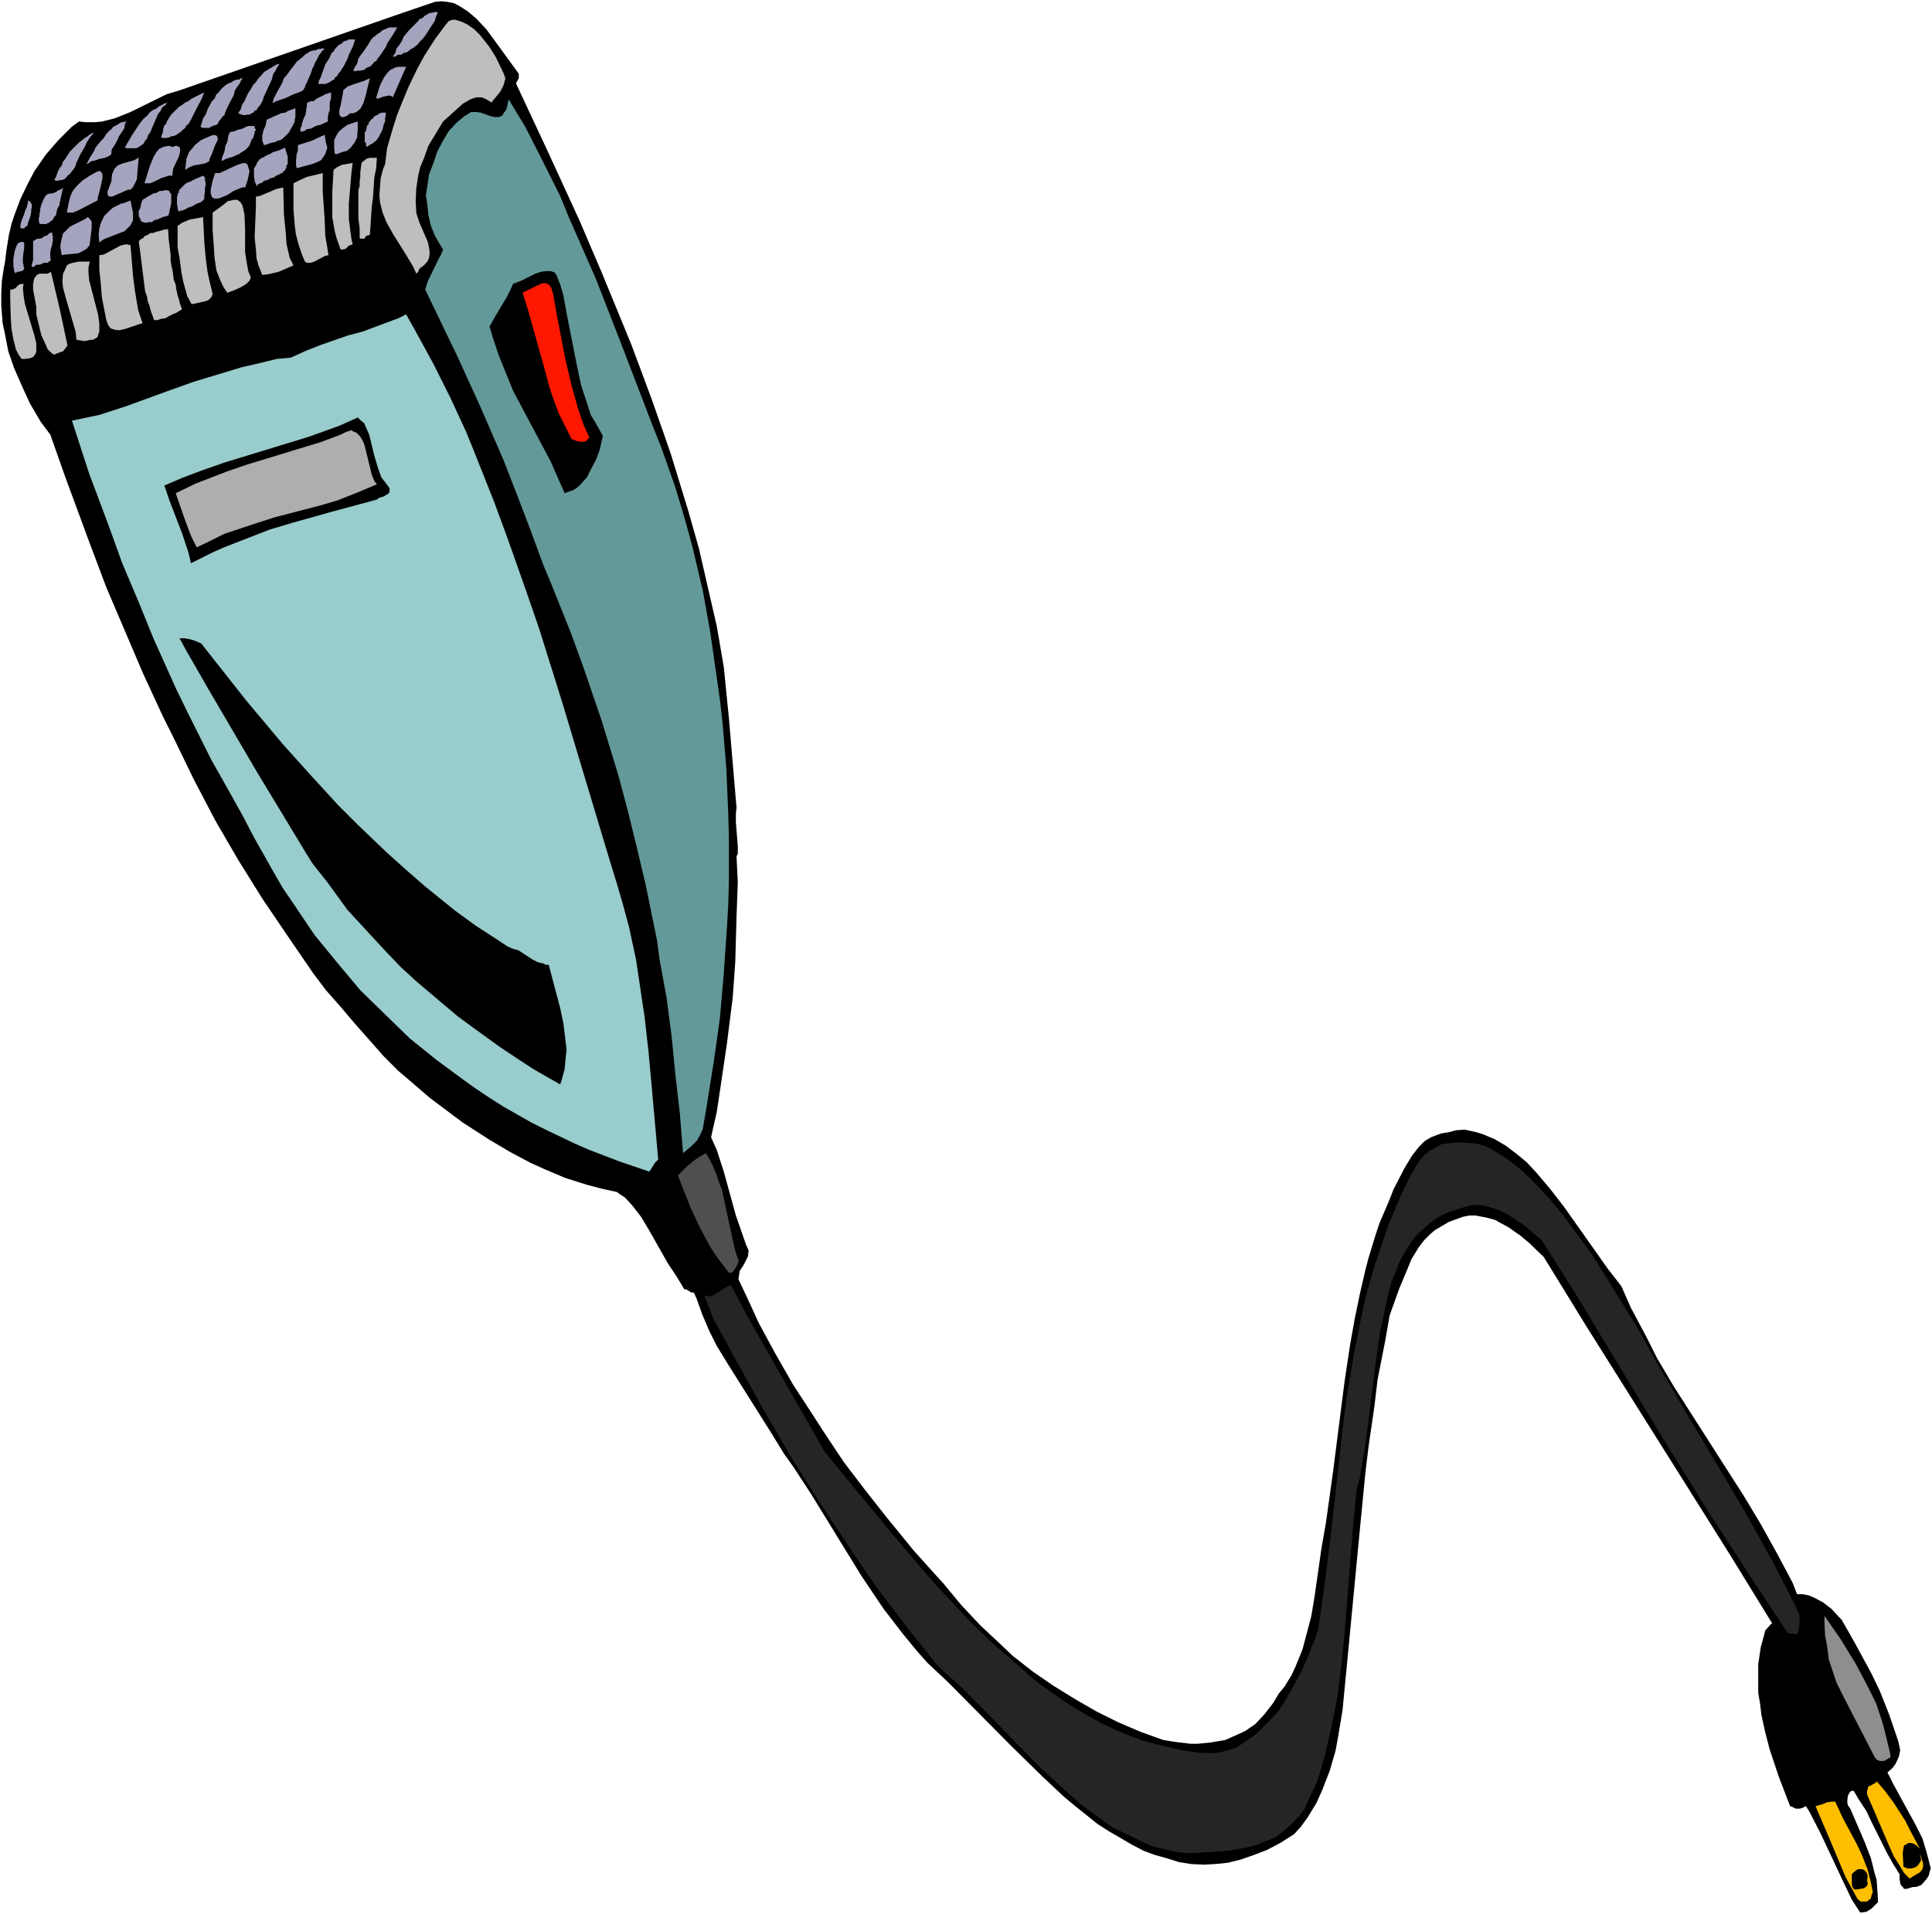 <?xml version="1.0" encoding="UTF-8" standalone="no"?>
<svg
   version="1.0"
   width="129.766mm"
   height="128.593mm"
   id="svg60"
   sodipodi:docname="Hair Clippers 5.wmf"
   xmlns:inkscape="http://www.inkscape.org/namespaces/inkscape"
   xmlns:sodipodi="http://sodipodi.sourceforge.net/DTD/sodipodi-0.dtd"
   xmlns="http://www.w3.org/2000/svg"
   xmlns:svg="http://www.w3.org/2000/svg">
  <rect width="100%" height="100%" fill="#333333" stroke="none"/>
  <sodipodi:namedview
     id="namedview60"
     pagecolor="#ffffff"
     bordercolor="#000000"
     borderopacity="0.25"
     inkscape:showpageshadow="2"
     inkscape:pageopacity="0.0"
     inkscape:pagecheckerboard="0"
     inkscape:deskcolor="#d1d1d1"
     inkscape:document-units="mm" />
  <defs
     id="defs1">
    <pattern
       id="WMFhbasepattern"
       patternUnits="userSpaceOnUse"
       width="6"
       height="6"
       x="0"
       y="0" />
  </defs>
  <path
     style="fill:#ffffff;fill-opacity:1;fill-rule:evenodd;stroke:none"
     d="M 0,486.02 H 490.455 V 0 H 0 Z"
     id="path1" />
  <path
     style="fill:#000000;fill-opacity:1;fill-rule:evenodd;stroke:none"
     d="m 131.704,18.743 v 0.808 0.323 l -0.646,1.131 v 0.323 l 8.08,17.289 8.08,17.612 5.656,13.249 3.717,9.048 3.717,9.048 5.171,13.896 3.232,9.21 1.616,4.686 4.363,14.219 2.747,9.695 2.262,9.856 2.262,9.856 1.778,10.341 1.293,12.926 1.939,22.782 -0.162,1.454 v 2.262 l 0.485,6.14 v 1.777 l -0.323,0.808 0.323,6.463 -0.323,8.887 -0.323,11.472 -0.646,9.048 -1.454,11.472 -1.616,10.987 -0.97,6.463 -1.454,6.463 1.454,3.232 1.778,5.494 3.07,11.149 1.293,3.716 1.293,3.716 0.646,1.454 -0.162,1.454 -1.131,2.262 -0.97,1.454 -0.162,1.131 -0.162,0.969 2.586,5.494 2.586,5.655 4.202,7.756 4.525,7.917 4.848,7.432 3.232,5.009 4.848,7.271 5.171,6.786 5.333,6.786 7.11,8.725 5.656,6.301 1.778,1.939 4.686,5.655 4.848,5.17 5.01,4.686 3.232,3.07 5.171,4.039 5.171,3.555 5.494,3.393 5.333,3.07 5.494,2.747 5.656,2.424 5.818,2.1 2.909,0.485 4.04,0.485 h 1.939 l 3.232,-0.323 3.717,-0.646 2.909,-1.293 2.101,-0.969 2.586,-1.777 2.262,-2.424 2.262,-2.908 1.454,-2.424 1.454,-1.777 1.778,-2.908 0.97,-2.1 1.778,-4.363 1.293,-4.847 0.97,-3.716 0.808,-4.847 1.778,-12.441 1.131,-6.463 1.778,-12.764 2.909,-22.782 1.454,-9.695 1.131,-6.301 1.293,-6.301 1.454,-6.301 0.808,-3.07 1.778,-5.817 0.97,-2.908 2.424,-5.655 1.131,-2.908 2.747,-5.332 1.939,-3.232 1.778,-2.262 1.454,-1.454 1.616,-0.969 0.808,-0.323 1.778,-0.646 1.939,-0.323 1.778,-0.485 2.262,-0.162 2.909,0.646 1.616,0.485 3.07,1.293 2.747,1.616 2.586,1.939 2.747,2.262 2.424,2.585 3.555,4.201 3.394,4.363 11.312,15.996 3.394,4.363 2.424,5.494 4.04,7.594 2.586,5.17 4.202,7.109 8.888,13.896 8.888,13.896 4.363,7.271 4.04,7.271 4.04,7.594 1.131,2.908 h 1.454 l 1.616,0.323 1.454,0.646 2.101,1.131 2.101,1.616 1.939,2.1 0.646,0.646 3.394,5.978 4.202,7.756 2.101,4.363 2.424,6.14 2.262,6.625 0.485,2.262 -0.323,1.616 -0.808,1.777 -0.808,1.131 -1.293,1.131 1.454,2.908 5.656,10.341 1.778,3.555 0.97,3.232 0.646,2.424 0.485,1.939 -0.323,0.969 -0.162,0.808 -0.646,0.969 -1.293,1.454 -1.293,0.485 h -0.808 l -1.616,0.485 h -0.646 l -0.323,-0.485 -0.485,-0.485 -0.162,-0.485 -0.162,-1.131 v -1.131 l -1.616,-2.585 -1.454,-2.585 -4.04,-8.079 -1.293,-2.747 -2.101,-3.232 -1.131,-1.939 h -0.646 l -0.323,0.323 -0.485,0.808 -0.162,1.131 v 0.808 l 0.162,0.646 0.485,0.646 0.162,0.323 3.555,8.24 1.616,4.201 0.97,3.878 0.485,1.616 0.162,2.424 0.162,2.424 v 0.808 l -1.616,1.616 -1.293,0.808 -1.131,0.162 h -0.485 l -2.101,-3.232 -1.616,-3.393 -6.464,-13.734 -2.586,-5.009 -0.97,-1.616 -0.97,0.485 -0.646,0.162 h -0.97 l -0.97,-0.485 -0.485,-0.162 -2.909,-7.594 -2.262,-6.786 -1.131,-4.363 -0.97,-4.363 -0.323,-2.747 -0.485,-2.908 v -2.908 -2.908 -1.454 l 0.646,-4.363 0.808,-2.908 0.323,-1.293 1.454,-1.616 0.162,-0.162 h 0.162 l -10.827,-17.612 -36.36,-57.844 -10.827,-17.612 -3.717,-3.555 -2.101,-1.777 -3.232,-2.262 -2.424,-1.293 -0.808,-0.485 -2.424,-0.646 -2.586,-0.485 h -1.616 l -1.616,0.323 -1.778,0.646 -1.778,0.646 -3.555,2.1 -1.131,0.969 -1.616,1.616 -1.454,1.939 -1.778,2.908 -0.97,2.424 -2.101,5.009 -2.424,6.786 -1.131,6.463 -1.939,9.856 -0.808,6.786 -1.454,10.018 -0.808,6.625 -1.293,13.249 -3.232,33.769 -1.293,13.411 -1.131,6.786 -0.646,3.555 -1.454,5.009 -1.939,5.009 -1.454,3.232 -2.262,3.716 -1.778,2.424 -1.616,1.777 -3.555,2.262 -3.394,1.777 -3.394,1.293 -3.232,1.131 -3.232,0.808 -3.232,0.323 -2.909,0.162 -3.232,-0.162 -3.07,-0.485 -3.07,-0.969 -2.909,-0.808 -3.07,-1.131 -3.07,-1.616 -2.747,-1.616 -3.07,-1.777 -2.747,-1.777 -5.656,-4.524 -2.909,-2.424 -5.333,-5.009 -8.242,-8.079 -15.675,-15.834 -5.333,-5.009 -2.586,-2.908 -3.717,-4.524 -4.848,-6.301 -5.656,-8.402 -12.605,-20.52 -4.525,-6.948 -2.424,-3.393 -3.07,-5.009 -10.989,-17.45 -3.07,-5.009 -1.939,-3.878 -1.778,-4.201 -1.454,-4.039 -0.646,-1.454 h -0.646 l -1.293,-0.808 h -0.485 l -1.939,-3.232 -2.262,-3.393 -4.848,-8.564 -1.939,-3.232 -2.262,-2.908 -1.778,-1.939 -1.454,-0.969 -0.646,-0.485 -3.717,-0.808 -3.717,-0.969 -5.656,-1.777 -5.333,-2.262 -3.555,-1.616 -5.171,-2.747 -5.171,-3.07 -6.787,-4.363 -8.403,-6.301 -4.686,-4.039 -3.232,-2.747 -3.878,-3.878 -3.555,-4.039 -3.717,-4.201 -3.555,-4.201 -3.717,-4.201 -3.394,-4.524 -6.302,-9.21 -6.464,-9.533 -6.141,-9.856 -5.818,-10.018 -5.494,-10.502 -5.171,-10.664 -2.586,-5.17 -5.01,-10.826 -4.686,-10.987 -4.686,-10.987 -4.202,-11.149 -6.141,-16.642 -3.878,-10.987 -2.424,-3.232 -2.747,-4.686 L 5.818,98.561 3.555,93.391 2.101,89.19 1.293,84.989 0.646,81.919 0.323,77.556 v -3.232 l 0.162,-3.07 0.485,-3.232 0.323,-1.616 0.323,-2.747 0.646,-4.039 0.646,-2.747 0.808,-2.424 1.454,-3.878 1.778,-3.716 1.778,-3.393 2.909,-4.201 3.07,-3.555 3.555,-3.555 1.778,-1.293 1.778,0.162 h 2.424 l 1.616,-0.162 3.232,-0.808 4.04,-1.616 9.211,-4.524 3.232,-0.969 56.722,-19.712 8.08,-2.747 1.616,-0.162 1.616,0.162 1.616,0.323 1.293,0.646 2.262,1.454 2.101,1.777 2.586,2.747 3.555,4.847 z"
     id="path2" />
  <path
     style="fill:#a4a4be;fill-opacity:1;fill-rule:evenodd;stroke:none"
     d="m 111.181,3.07 -0.485,1.131 -0.323,1.131 -0.646,0.969 -0.646,0.969 -0.485,0.808 -0.646,0.969 -0.646,0.808 -0.808,0.808 -0.485,0.646 -0.808,0.646 -0.485,0.323 -0.323,0.162 -0.485,0.323 -0.323,0.323 -0.646,0.323 h -0.485 l -0.323,0.323 -0.323,0.162 h -0.646 l -0.485,0.162 -0.323,0.323 h -0.646 l 0.646,-0.969 0.323,-1.131 0.646,-0.808 0.646,-0.969 0.485,-1.131 0.646,-0.808 0.808,-0.969 0.646,-0.646 0.808,-0.808 0.808,-0.808 0.323,-0.485 0.485,-0.162 0.323,-0.162 0.485,-0.485 0.323,-0.162 0.485,-0.323 0.323,-0.162 0.485,-0.162 h 0.323 l 0.646,-0.162 h 0.323 z"
     id="path3" />
  <path
     style="fill:#bebebe;fill-opacity:1;fill-rule:evenodd;stroke:none"
     d="m 128.31,19.874 -0.485,1.777 -0.808,1.616 -1.616,1.939 -0.646,0.808 -1.293,-0.808 -1.131,-0.485 h -1.454 l -1.454,0.485 -1.939,1.131 -5.01,4.524 -3.717,6.14 -0.97,2.747 -1.131,2.747 -0.485,2.1 -0.485,3.07 -0.162,3.232 0.162,3.232 0.323,0.969 0.485,1.454 2.101,4.847 0.323,1.454 0.162,1.454 -0.162,1.131 -0.323,0.808 -0.97,1.131 -1.131,0.808 -0.323,0.808 -0.485,0.485 -0.808,-1.777 -1.939,-3.232 -3.232,-5.17 -1.616,-2.908 -0.97,-2.424 -0.646,-2.585 -0.162,-1.777 0.162,-2.262 0.162,-2.1 0.646,-2.424 0.485,-1.131 0.485,-4.039 1.454,-5.009 1.131,-3.555 0.97,-2.424 1.939,-4.686 2.262,-4.686 1.778,-3.232 2.586,-4.039 2.747,-3.716 0.808,-0.969 0.97,-0.323 h 0.646 l 1.616,0.485 1.616,0.808 1.616,1.131 1.454,1.454 2.424,3.07 1.616,2.585 1.939,4.039 z"
     id="path4" />
  <path
     style="fill:#a4a4be;fill-opacity:1;fill-rule:evenodd;stroke:none"
     d="m 100.838,6.948 -1.131,1.939 -1.293,1.939 -0.485,1.131 -0.646,0.969 -0.646,0.969 -0.646,0.808 -0.323,0.485 -0.162,0.323 -0.485,0.162 -0.323,0.485 -0.323,0.323 -0.323,0.323 -0.323,0.162 -0.485,0.162 -0.323,0.162 -0.485,0.485 h -0.323 l -0.485,0.162 h -0.323 -0.646 l -0.485,0.162 -0.485,-0.162 0.323,-0.808 0.646,-0.969 0.323,-1.293 0.646,-0.969 0.646,-0.808 0.646,-0.969 0.646,-0.969 0.485,-0.808 0.323,-0.485 0.485,-0.485 0.485,-0.323 0.323,-0.323 0.323,-0.162 0.485,-0.323 0.323,-0.323 0.485,-0.323 0.485,-0.162 0.323,-0.162 0.323,-0.162 0.485,-0.162 h 0.646 0.323 0.485 z"
     id="path5" />
  <path
     style="fill:#a4a4be;fill-opacity:1;fill-rule:evenodd;stroke:none"
     d="m 90.173,10.018 -0.646,1.939 -0.97,1.939 -0.323,0.969 -0.485,0.969 -0.485,0.969 -0.646,0.969 -0.162,0.323 -0.485,0.485 -0.162,0.323 -0.323,0.485 -0.485,0.323 -0.162,0.485 -0.485,0.162 -0.162,0.162 -0.485,0.323 -0.323,0.162 -0.323,0.162 -0.485,0.162 h -0.646 -0.323 -0.323 -0.485 l 0.162,-0.808 0.485,-0.969 0.323,-0.969 0.485,-1.293 0.323,-0.969 0.646,-0.969 0.485,-0.808 0.485,-1.131 0.485,-0.323 0.162,-0.323 0.323,-0.485 0.323,-0.323 0.323,-0.323 0.323,-0.323 0.485,-0.162 0.485,-0.485 0.162,-0.162 0.485,-0.162 H 88.072 l 0.323,-0.323 h 0.485 0.646 0.323 z"
     id="path6" />
  <path
     style="fill:#a4a4be;fill-opacity:1;fill-rule:evenodd;stroke:none"
     d="m 82.416,12.441 -0.646,0.485 -0.323,0.485 -0.485,0.646 -0.323,0.646 -0.323,0.646 -0.323,0.485 -0.323,0.969 -0.323,0.485 -0.485,1.454 -0.646,1.454 -0.323,0.808 -0.323,0.485 -0.162,0.646 -0.485,0.808 -0.97,0.485 -0.97,0.323 -1.131,0.485 -0.646,0.323 -1.131,0.485 -0.97,0.323 -0.97,0.323 -0.97,0.485 0.323,-1.131 0.646,-1.293 0.808,-1.454 0.646,-1.131 0.485,-1.293 0.97,-1.131 0.646,-0.969 0.808,-0.969 0.485,-0.646 0.323,-0.485 0.485,-0.323 0.485,-0.485 0.485,-0.323 0.485,-0.485 0.323,-0.323 0.646,-0.323 0.323,-0.323 0.646,-0.162 0.485,-0.162 h 0.485 l 0.646,-0.323 h 0.485 l 0.485,-0.162 z"
     id="path7" />
  <path
     style="fill:#a4a4be;fill-opacity:1;fill-rule:evenodd;stroke:none"
     d="m 71.104,16.158 -0.323,0.323 -0.323,0.485 -0.323,0.485 -0.162,0.485 -0.485,0.646 -0.162,0.323 -0.162,0.646 -0.162,0.646 -1.131,2.424 -0.97,2.1 -0.162,0.646 -0.162,0.323 -0.323,0.646 -0.323,0.485 -0.323,0.323 -0.323,0.485 -0.162,0.323 -0.485,0.162 -0.323,0.485 -0.485,0.162 -0.323,0.323 h -0.646 l -0.646,0.162 h -0.323 l -0.646,-0.162 -0.808,-0.323 0.646,-0.969 0.323,-1.131 0.646,-0.969 0.485,-1.131 0.485,-0.969 0.646,-0.969 0.646,-1.131 0.646,-0.646 0.646,-0.969 0.646,-0.646 0.808,-0.969 0.808,-0.485 0.485,-0.323 0.323,-0.162 0.485,-0.323 0.323,-0.162 0.485,-0.323 0.323,-0.162 h 0.485 z"
     id="path8" />
  <path
     style="fill:#a4a4be;fill-opacity:1;fill-rule:evenodd;stroke:none"
     d="m 99.707,24.721 -0.323,-0.323 -0.646,-0.162 -1.454,0.323 -1.293,0.485 h -0.323 l -0.162,-0.323 0.97,-3.07 0.97,-1.939 0.808,-1.131 0.808,-0.808 1.293,-0.646 0.808,-0.162 h 0.808 1.131 z"
     id="path9" />
  <path
     style="fill:#a4a4be;fill-opacity:1;fill-rule:evenodd;stroke:none"
     d="m 61.57,19.874 -0.323,0.485 -0.323,0.646 -0.162,0.323 -0.485,0.646 -0.646,0.969 -0.323,1.293 -1.131,2.1 -0.97,2.1 -0.162,0.646 -0.323,0.323 -0.323,0.323 -0.323,0.485 -0.323,0.323 -0.323,0.485 -0.162,0.485 -0.323,0.162 -0.485,0.162 -0.485,0.162 -0.323,0.162 -0.646,0.323 h -0.646 -0.323 -0.646 l -0.485,-0.323 0.323,-0.969 0.323,-1.131 0.646,-0.969 0.485,-1.293 0.485,-0.969 0.646,-1.131 0.646,-0.646 0.485,-1.131 0.485,-0.323 0.162,-0.323 0.485,-0.485 0.323,-0.485 0.485,-0.323 0.323,-0.323 0.485,-0.323 0.323,-0.162 0.485,-0.162 0.323,-0.162 0.485,-0.323 0.323,-0.162 0.646,-0.162 h 0.485 l 0.323,-0.323 z"
     id="path10" />
  <path
     style="fill:#a4a4be;fill-opacity:1;fill-rule:evenodd;stroke:none"
     d="m 88.88,28.76 -0.808,0.646 -0.808,0.323 h -0.485 l -0.323,-0.162 -0.323,-0.485 v -1.131 l 0.323,-1.131 0.646,-3.393 v -0.485 l 1.131,-0.969 1.293,-0.485 2.909,-0.969 1.454,-0.646 -0.97,4.039 -0.646,2.262 -0.808,1.454 -0.97,0.808 -0.808,0.323 z"
     id="path11" />
  <path
     style="fill:#a4a4be;fill-opacity:1;fill-rule:evenodd;stroke:none"
     d="m 51.874,23.428 -0.808,1.939 -1.131,2.1 -0.485,0.969 -0.485,0.969 -0.485,0.969 -0.646,1.131 -0.485,0.323 -0.162,0.323 -0.323,0.485 -0.485,0.323 -0.323,0.323 -0.323,0.323 -0.323,0.162 -0.646,0.485 -0.323,0.162 -0.485,0.162 h -0.485 l -0.485,0.323 h -0.323 l -0.485,0.162 h -0.646 l -0.646,-0.162 0.162,-0.646 0.323,-0.646 v -0.646 l 0.162,-0.485 0.162,-0.646 0.485,-0.323 0.162,-0.646 0.323,-0.485 0.162,-0.323 0.323,-0.485 0.323,-0.485 0.323,-0.323 0.323,-0.323 0.485,-0.485 0.323,-0.323 0.485,-0.485 0.808,-0.485 0.808,-0.646 0.808,-0.323 0.808,-0.646 1.616,-0.808 z"
     id="path12" />
  <path
     style="fill:#a4a4be;fill-opacity:1;fill-rule:evenodd;stroke:none"
     d="m 83.224,30.861 -0.808,0.323 -0.97,0.485 -0.808,0.162 -0.808,0.323 -0.808,0.485 -1.131,0.162 -0.646,0.485 -0.97,0.162 v -0.485 -0.485 l 0.323,-0.485 v -0.323 l 0.323,-1.131 0.323,-0.808 0.323,-0.646 0.162,-0.969 V 27.629 l 0.162,-0.485 v -0.323 -0.646 l 0.97,-0.485 h 0.808 l 0.485,-0.485 0.808,-0.485 0.808,-0.323 0.808,-0.485 0.646,-0.162 0.808,-0.323 v 0.162 0.323 0.485 0.646 l -0.323,0.969 v 0.808 1.131 l -0.323,0.808 -0.162,0.969 z"
     id="path13" />
  <path
     style="fill:#649999;fill-opacity:1;fill-rule:evenodd;stroke:none"
     d="m 165.801,108.417 1.939,4.847 1.778,5.009 1.778,5.009 1.616,5.332 1.454,5.009 1.454,5.332 1.293,5.494 1.293,5.494 0.97,5.332 0.97,5.494 0.808,5.655 1.616,11.31 0.646,5.655 0.97,11.633 0.485,11.472 0.162,5.817 v 11.633 l -0.162,5.655 -0.323,5.817 -0.808,11.633 -0.97,11.31 -0.808,5.817 -0.808,5.655 -1.778,11.149 -0.97,5.655 -0.646,1.454 -0.808,1.454 -1.454,1.454 -2.101,1.777 -0.808,-10.018 -1.131,-9.856 -0.97,-9.856 -1.293,-9.856 -1.778,-9.695 -0.646,-4.847 -2.909,-14.219 -2.262,-9.533 -2.262,-9.21 -2.424,-9.048 -4.202,-13.734 -4.525,-13.249 -3.232,-8.887 -5.171,-12.926 -1.778,-4.201 -3.394,-9.21 -3.394,-8.887 -3.394,-8.725 -5.818,-13.411 -5.818,-12.764 -8.242,-17.127 0.646,-2.1 2.747,-5.655 0.646,-1.131 0.485,-1.293 -0.808,-1.293 -1.293,-2.262 -0.97,-2.424 -0.646,-2.747 -0.323,-3.07 -0.323,-1.939 0.485,-3.07 0.323,-2.262 1.131,-2.908 0.97,-2.908 1.454,-2.747 1.454,-2.424 1.939,-2.1 1.939,-1.616 0.485,-0.323 0.323,-0.162 0.97,-0.646 h 1.293 l 1.131,0.162 2.747,0.969 0.97,0.162 h 0.808 l 0.97,-0.323 0.323,-0.646 0.646,-0.808 0.323,-1.131 0.323,-1.616 4.202,6.948 3.878,7.594 5.01,10.018 2.101,5.17 6.949,15.834 6.302,16.158 z"
     id="path14" />
  <path
     style="fill:#a4a4be;fill-opacity:1;fill-rule:evenodd;stroke:none"
     d="m 42.986,26.014 -0.646,0.162 -0.323,0.485 -0.485,0.323 -0.485,0.485 -0.162,0.485 -0.323,0.485 -0.323,0.323 -0.323,0.646 -0.97,2.262 -0.808,1.939 -0.485,0.646 -0.162,0.323 -0.162,0.646 -0.485,0.485 -0.162,0.323 -0.162,0.323 -0.323,0.323 -0.485,0.323 -0.485,0.323 -0.323,0.162 -0.323,0.162 h -0.485 -0.646 -0.646 -0.485 l -0.646,-0.162 0.646,-1.131 0.485,-0.808 0.646,-1.131 0.646,-0.969 0.646,-0.969 0.485,-0.808 0.646,-0.808 0.646,-0.808 0.808,-0.646 0.646,-0.808 0.808,-0.646 0.808,-0.323 0.808,-0.646 0.646,-0.323 0.97,-0.485 z"
     id="path15" />
  <path
     style="fill:#a4a4be;fill-opacity:1;fill-rule:evenodd;stroke:none"
     d="m 67.064,36.839 -0.162,-0.162 v -0.323 h -0.162 v -0.162 -0.162 l -0.162,-0.162 v -0.162 -0.485 -0.323 -0.485 l 0.162,-0.646 0.162,-0.808 0.485,-0.969 0.162,-0.808 0.162,-0.808 0.808,-0.323 0.97,-0.485 0.808,-0.323 0.97,-0.485 1.131,-0.162 0.808,-0.485 0.97,-0.323 0.808,-0.323 v 0.485 0.808 0.485 0.485 l -0.162,0.646 v 0.485 l -0.323,0.646 -0.162,0.323 -0.162,0.323 -0.323,0.485 -0.162,0.323 -0.162,0.323 -0.162,0.323 -0.162,0.162 -0.485,0.485 -0.162,0.162 -0.646,0.646 -0.646,0.485 -0.808,0.162 -0.485,0.323 -0.808,0.162 -0.646,0.162 -0.808,0.323 z"
     id="path16" />
  <path
     style="fill:#a4a4be;fill-opacity:1;fill-rule:evenodd;stroke:none"
     d="m 93.081,37.324 -0.162,-0.485 v -0.485 l -0.323,-0.323 v -0.323 -0.485 -0.323 -0.485 -0.323 -0.485 l 0.323,-0.323 v -0.323 l 0.162,-0.323 V 32.154 l 0.162,-0.323 0.323,-0.162 v -0.485 l 0.162,-0.162 0.323,-0.485 0.162,-0.162 0.162,-0.162 0.323,-0.162 0.162,-0.323 0.162,-0.162 0.485,-0.323 h 0.162 l 0.323,-0.162 0.323,-0.323 h 0.323 l 0.162,-0.162 h 0.485 0.162 0.485 v 0.646 l -0.162,0.808 v 0.808 l -0.323,0.646 -0.162,0.646 -0.162,0.646 -0.323,0.808 -0.323,0.485 -0.162,0.485 -0.485,0.646 -0.323,0.485 -0.485,0.323 -0.323,0.323 -0.646,0.323 -0.485,0.323 z"
     id="path17" />
  <path
     style="fill:#a4a4be;fill-opacity:1;fill-rule:evenodd;stroke:none"
     d="m 21.978,41.687 0.808,-1.616 1.131,-1.777 0.323,-0.808 0.646,-0.808 0.646,-0.808 0.808,-0.808 0.485,-0.808 0.646,-0.808 0.808,-0.646 0.485,-0.646 0.485,-0.162 0.485,-0.323 0.323,-0.162 0.485,-0.323 0.323,-0.162 h 0.485 l 0.323,-0.162 h 0.485 l -0.323,0.323 -0.162,0.485 v 0.323 l -0.162,0.646 -0.646,0.969 -0.646,0.969 -0.485,1.131 -0.646,1.131 -0.323,0.485 -0.323,0.485 -0.162,0.646 v 0.646 l -0.323,0.323 -0.485,0.323 -0.485,0.162 -0.323,0.162 -0.808,0.162 -0.808,0.162 -0.808,0.323 -0.808,0.162 -0.485,0.162 -0.323,0.323 -0.323,0.162 z"
     id="path18" />
  <path
     style="fill:#a4a4be;fill-opacity:1;fill-rule:evenodd;stroke:none"
     d="m 85.002,39.101 -0.162,-1.454 v -1.293 -0.808 l 0.646,-1.293 0.485,-0.808 1.131,-0.969 1.131,-0.808 1.939,-0.646 0.646,-0.162 v 1.939 l -0.162,2.1 -0.646,1.293 -0.97,1.293 -0.97,0.808 -1.293,0.323 -1.131,0.485 z"
     id="path19" />
  <path
     style="fill:#a4a4be;fill-opacity:1;fill-rule:evenodd;stroke:none"
     d="m 63.347,36.839 -0.323,0.485 -0.323,0.323 -0.485,0.485 -0.323,0.162 -0.485,0.323 -0.323,0.162 -0.323,0.323 -0.485,0.162 -0.97,0.485 -1.131,0.323 -0.485,0.162 -0.485,0.162 -0.485,0.323 -0.485,0.162 0.162,-0.969 0.485,-1.131 0.162,-0.646 0.162,-1.131 0.485,-0.969 0.162,-0.808 0.162,-0.969 0.485,-0.808 h 0.485 l 0.646,-0.162 0.646,-0.323 0.808,-0.162 0.485,-0.162 0.97,-0.485 0.485,-0.162 h 0.646 0.162 0.323 0.162 0.162 l 0.162,0.162 v 0.323 0.162 l 0.323,0.162 v 0.162 l -0.323,0.485 v 0.323 l -0.162,0.485 -0.162,0.646 -0.485,0.646 -0.162,0.485 z"
     id="path20" />
  <path
     style="fill:#a4a4be;fill-opacity:1;fill-rule:evenodd;stroke:none"
     d="m 23.917,33.769 -0.485,0.323 -0.162,0.323 -0.485,0.485 -0.162,0.323 -0.323,0.485 -0.323,0.485 -0.162,0.485 -0.323,0.646 -1.131,1.939 -0.97,2.1 -0.323,0.969 -0.646,0.969 -0.162,0.162 -0.485,0.646 -0.162,0.162 -0.485,0.323 -0.323,0.485 -0.162,0.162 -0.485,0.323 -0.485,0.162 h -0.485 l -0.485,0.162 h -0.323 l -0.646,-0.162 0.485,-0.808 0.323,-0.969 0.485,-1.131 0.646,-0.808 0.323,-0.969 0.646,-0.808 0.485,-0.808 0.646,-0.969 0.808,-0.808 0.646,-0.646 0.808,-0.808 0.646,-0.485 0.808,-0.646 0.808,-0.485 0.323,-0.323 0.323,-0.162 0.485,-0.323 z"
     id="path21" />
  <path
     style="fill:#a4a4be;fill-opacity:1;fill-rule:evenodd;stroke:none"
     d="m 53.166,40.879 -0.808,0.485 -0.485,0.162 -2.747,0.485 -1.131,0.485 -0.97,0.646 0.162,-1.616 0.162,-1.293 0.646,-1.616 0.97,-1.131 0.485,-0.646 1.616,-1.293 2.586,-1.131 0.646,-0.162 0.646,0.162 0.323,0.485 v 0.646 l -0.646,1.293 -0.97,2.585 -0.485,0.969 z"
     id="path22" />
  <path
     style="fill:#a4a4be;fill-opacity:1;fill-rule:evenodd;stroke:none"
     d="m 75.629,42.656 h -0.323 l -0.162,-0.808 V 40.879 l 0.162,-1.777 0.323,-0.808 v -1.454 l 3.555,-1.131 2.424,-1.131 0.808,-0.323 0.323,1.939 0.323,1.131 v 0.323 l -0.485,1.454 -0.646,0.969 -0.485,0.646 -1.778,0.808 -3.555,0.969 z"
     id="path23" />
  <path
     style="fill:#a4a4be;fill-opacity:1;fill-rule:evenodd;stroke:none"
     d="m 43.794,44.595 h -0.97 l -1.939,0.646 -1.616,0.808 -1.131,0.485 h -0.97 -0.485 l 1.293,-4.201 0.97,-2.424 0.646,-1.131 0.808,-0.969 0.97,-0.485 1.454,-0.323 0.97,0.323 0.808,-0.323 h 0.162 l 0.808,0.323 0.162,0.485 v 0.646 l -0.323,1.293 -1.454,3.07 -0.162,1.293 z"
     id="path24" />
  <path
     style="fill:#a4a4be;fill-opacity:1;fill-rule:evenodd;stroke:none"
     d="m 65.286,47.342 -0.323,-0.646 -0.323,-0.646 v -0.485 l -0.162,-0.646 V 44.272 43.949 43.302 42.818 l 0.162,-0.323 0.323,-0.485 0.162,-0.162 v -0.323 l 0.323,-0.485 0.162,-0.162 0.323,-0.485 0.323,-0.162 0.646,-0.323 0.808,-0.485 0.808,-0.323 0.808,-0.485 1.616,-0.485 1.454,-0.646 0.162,0.808 0.162,0.485 0.323,0.969 v 0.485 0.485 0.646 0.323 l -0.323,0.323 v 0.485 l -0.162,0.323 -0.162,0.323 -0.323,0.323 -0.323,0.323 -0.162,0.162 -0.485,0.162 -0.162,0.162 -0.808,0.323 -0.646,0.485 -0.808,0.162 -0.808,0.485 -0.808,0.162 -0.485,0.485 -0.485,0.162 -0.485,0.162 -0.162,0.162 z"
     id="path25" />
  <path
     style="fill:#a4a4be;fill-opacity:1;fill-rule:evenodd;stroke:none"
     d="m 33.128,48.15 h -0.646 l -4.04,1.777 h -0.485 l -0.485,-0.162 -0.162,-0.485 v -0.646 l 0.646,-1.777 0.323,-0.808 0.162,-1.777 0.646,-1.454 0.808,-0.808 1.131,-0.485 2.909,-0.808 0.97,-0.485 0.323,-0.323 -0.162,1.777 -0.162,1.777 -0.162,2.1 -0.485,0.969 -0.485,0.969 z"
     id="path26" />
  <path
     style="fill:#bebebe;fill-opacity:1;fill-rule:evenodd;stroke:none"
     d="m 95.667,40.071 -0.162,2.585 -0.485,2.424 -0.162,2.424 -0.162,2.585 -0.323,2.424 -0.162,2.424 -0.162,2.424 -0.162,2.262 h -0.162 l -0.162,0.162 h -0.323 l -0.323,0.162 -0.323,0.485 -0.162,0.162 h -0.323 -0.323 -0.162 -0.162 l -0.162,-0.162 v -2.424 l -0.323,-2.424 V 54.128 52.997 51.866 50.735 49.604 48.311 l 0.323,-1.131 v -1.131 l 0.162,-1.131 v -1.131 l 0.162,-1.293 0.162,-1.131 0.323,-0.323 0.162,-0.162 0.323,-0.162 0.323,-0.323 0.323,-0.162 0.646,-0.162 h 0.485 0.485 0.485 z"
     id="path27" />
  <path
     style="fill:#a4a4be;fill-opacity:1;fill-rule:evenodd;stroke:none"
     d="m 62.216,47.665 -0.323,-0.162 -0.646,0.162 -1.939,0.808 -1.778,1.131 -2.101,0.808 h -0.97 l -0.646,-0.323 -0.162,-0.485 -0.162,-0.485 v -0.969 l 0.485,-2.262 0.646,-1.939 h 0.646 0.485 l 2.747,-1.293 1.778,-0.808 0.97,-0.323 0.808,-0.162 0.485,0.162 0.323,0.323 0.162,0.646 0.323,0.969 -0.485,2.262 z"
     id="path28" />
  <path
     style="fill:#bebebe;fill-opacity:1;fill-rule:evenodd;stroke:none"
     d="m 89.526,41.363 -0.323,2.585 -0.646,7.756 v 3.878 l 0.323,2.585 0.323,2.424 0.323,1.454 -0.97,0.323 -0.808,0.808 -0.646,0.162 h -0.646 l -0.97,-2.747 -0.485,-1.777 -0.646,-3.716 v -2.585 -3.878 l 0.323,-5.494 0.808,-0.646 1.293,-0.646 z"
     id="path29" />
  <path
     style="fill:#a4a4be;fill-opacity:1;fill-rule:evenodd;stroke:none"
     d="m 12.443,42.01 -0.323,0.646 -0.323,0.646 -0.485,0.808 -0.323,0.485 -0.323,0.646 -0.323,0.646 -0.323,0.646 -0.162,0.808 0.162,-0.808 0.323,-0.646 0.323,-0.646 0.323,-0.646 0.323,-0.485 0.485,-0.808 0.323,-0.646 z"
     id="path30" />
  <path
     style="fill:#a4a4be;fill-opacity:1;fill-rule:evenodd;stroke:none"
     d="m 24.725,50.896 -4.686,2.424 -1.454,0.646 h -1.616 l 0.485,-2.585 0.485,-1.777 0.646,-1.293 0.808,-0.969 1.454,-1.454 1.939,-1.293 2.101,-1.131 h 0.646 l 0.323,0.485 0.162,0.323 v 0.969 l -0.485,2.262 -0.646,2.424 z"
     id="path31" />
  <path
     style="fill:#bebebe;fill-opacity:1;fill-rule:evenodd;stroke:none"
     d="m 81.931,43.949 v 4.686 l 0.485,7.109 0.162,4.201 0.485,2.747 0.323,2.1 -0.808,0.162 -0.646,0.323 -2.101,1.131 -0.97,0.323 h -0.97 l -0.485,-0.323 -0.808,-1.939 -0.808,-2.424 -0.646,-2.424 -0.323,-2.424 -0.323,-4.039 v -6.625 l 1.616,-0.808 1.778,-0.808 z"
     id="path32" />
  <path
     style="fill:#a4a4be;fill-opacity:1;fill-rule:evenodd;stroke:none"
     d="m 51.55,50.896 -0.646,0.485 -0.97,0.323 -0.808,0.485 -0.646,0.323 -0.646,0.162 -0.808,0.485 -0.485,0.162 -0.323,0.162 h -0.485 l -0.323,0.323 -0.323,-0.808 v -0.485 l -0.162,-0.646 v -0.485 -0.485 -0.485 -0.485 l 0.162,-0.162 v -0.646 l 0.323,-0.162 v -0.485 l 0.162,-0.323 0.162,-0.162 0.323,-0.323 0.162,-0.162 0.323,-0.323 0.485,-0.485 0.485,-0.323 0.97,-0.323 0.485,-0.323 1.454,-0.646 1.131,-0.485 0.323,0.323 0.162,0.162 v 0.485 0.323 l 0.162,0.485 v 0.323 0.485 l -0.162,0.323 v 0.969 l -0.162,1.131 v 0.808 z"
     id="path33" />
  <path
     style="fill:#a4a4be;fill-opacity:1;fill-rule:evenodd;stroke:none"
     d="M 10.181,56.875 10.019,56.713 V 56.552 L 9.858,56.228 V 55.744 55.42 L 10.019,54.774 V 54.128 l 0.162,-0.323 v -0.646 l 0.162,-0.646 0.162,-0.646 0.162,-0.323 0.485,-1.131 0.485,-0.808 0.485,-0.323 0.485,-0.162 h 0.646 l 0.485,-0.162 0.646,-0.323 0.323,-0.323 0.646,-0.162 0.646,-0.485 -0.323,1.454 -0.323,1.454 -0.162,0.808 -0.162,0.808 -0.485,0.808 -0.162,0.808 -0.162,0.808 -0.485,0.485 -0.162,0.323 -0.162,0.323 -0.162,0.162 -0.485,0.323 -0.162,0.162 -0.162,0.162 -0.485,0.162 -0.162,0.162 h -0.485 -0.323 -0.485 z"
     id="path34" />
  <path
     style="fill:#a4a4be;fill-opacity:1;fill-rule:evenodd;stroke:none"
     d="m 42.662,54.774 -1.293,0.323 -1.454,0.646 -0.808,0.162 -0.485,0.485 h -0.485 -0.485 l -0.323,0.162 h -0.162 -0.485 l -0.162,-0.162 h -0.162 -0.162 l -0.323,-0.162 -0.162,-0.323 -0.162,-0.323 v -0.162 l -0.323,-0.485 V 54.613 54.128 53.482 l 0.323,-0.485 0.162,-0.646 0.162,-0.808 0.323,-0.808 1.293,-0.808 1.454,-0.808 0.808,-0.162 0.808,-0.485 h 0.323 0.485 l 0.162,-0.162 h 0.485 0.162 0.485 l 0.162,0.162 h 0.162 l 0.162,0.485 0.162,0.162 0.162,0.162 v 0.485 0.323 0.485 0.323 0.646 l -0.162,0.808 -0.162,0.646 -0.162,0.969 z"
     id="path35" />
  <path
     style="fill:#bebebe;fill-opacity:1;fill-rule:evenodd;stroke:none"
     d="m 71.912,47.665 0.162,6.786 0.485,4.847 0.162,2.585 0.808,3.555 0.97,1.939 -3.717,1.616 -2.747,0.646 -1.454,0.162 -0.97,-2.424 -0.485,-1.777 -0.162,-2.262 -0.323,-3.07 0.323,-7.756 v -2.585 l 0.97,-0.162 4.202,-1.777 1.454,-0.323 z"
     id="path36" />
  <path
     style="fill:#a4a4be;fill-opacity:1;fill-rule:evenodd;stroke:none"
     d="M 6.949,57.359 6.464,57.521 6.302,57.844 5.979,58.006 H 5.818 5.494 5.333 V 57.844 H 5.171 V 57.521 57.359 57.198 L 5.333,56.552 5.494,55.905 5.979,54.774 6.464,53.32 6.787,52.674 6.949,51.866 7.11,51.543 v -0.646 l 0.323,0.162 h 0.162 l 0.162,0.323 v 0.162 H 7.918 v 0.162 l 0.162,0.162 v 0.485 0.323 L 7.918,53.158 v 0.646 L 7.757,54.774 7.434,55.744 7.11,56.552 Z"
     id="path37" />
  <path
     style="fill:#a4a4be;fill-opacity:1;fill-rule:evenodd;stroke:none"
     d="m 25.21,61.56 -0.162,-1.939 0.162,-1.616 0.485,-1.616 0.808,-1.616 1.454,-1.454 0.808,-0.646 1.939,-0.969 0.808,-0.162 1.616,-0.646 0.323,1.616 0.323,1.454 v 0.969 0.969 l -0.646,1.293 -0.646,0.646 -0.808,0.808 -0.808,0.323 -4.525,1.777 z"
     id="path38" />
  <path
     style="fill:#bebebe;fill-opacity:1;fill-rule:evenodd;stroke:none"
     d="m 57.691,74.325 -0.97,-1.454 -0.97,-2.1 -0.808,-2.1 -0.485,-3.232 -0.162,-2.585 -0.323,-4.524 v -4.363 l 2.262,-1.616 1.616,-1.293 0.808,-0.162 0.646,-0.162 h 0.485 0.485 l 0.808,0.646 0.485,0.808 0.485,2.262 0.162,3.555 v 5.978 l 0.485,3.07 0.323,1.777 0.646,1.616 -0.323,0.808 -0.808,0.808 -1.293,0.808 -1.778,0.808 z"
     id="path39" />
  <path
     style="fill:#a4a4be;fill-opacity:1;fill-rule:evenodd;stroke:none"
     d="m 22.786,62.207 -0.808,0.969 -0.808,0.485 -1.293,0.646 -3.232,0.323 -0.97,0.162 -0.323,-1.777 v -0.969 l 0.323,-1.454 0.323,-1.293 0.646,-0.646 1.131,-1.131 3.878,-1.939 0.646,-0.485 0.485,0.485 0.485,0.646 v 0.646 1.131 l -0.485,3.878 z"
     id="path40" />
  <path
     style="fill:#bebebe;fill-opacity:1;fill-rule:evenodd;stroke:none"
     d="m 51.55,55.097 0.323,6.463 0.323,3.716 0.485,3.716 0.485,2.262 0.808,3.393 -0.323,0.808 -0.646,0.646 -0.646,0.323 -2.101,0.485 -0.808,0.162 -0.808,0.162 -1.131,-2.1 -0.97,-3.555 -0.485,-2.424 -0.485,-3.716 -0.485,-2.585 v -4.039 -1.454 l 1.131,-0.808 1.939,-0.808 1.778,-0.323 z"
     id="path41" />
  <path
     style="fill:#bebebe;fill-opacity:1;fill-rule:evenodd;stroke:none"
     d="m 42.662,58.167 0.162,2.585 0.323,2.585 0.162,1.293 v 1.454 l 0.162,1.131 0.323,1.454 0.162,1.131 0.162,1.293 0.485,1.131 0.162,1.293 0.323,1.454 0.323,0.969 0.323,1.293 0.485,1.293 -0.808,0.485 -0.808,0.485 -0.808,0.323 -0.97,0.485 -0.808,0.485 -1.131,0.162 -0.97,0.323 h -0.808 l -0.323,-0.969 -0.485,-1.293 -0.323,-1.293 -0.485,-1.293 -0.162,-1.131 -0.485,-1.293 -0.162,-1.293 -0.162,-1.293 -0.323,-2.585 -0.323,-2.585 -0.323,-2.585 -0.323,-2.424 0.485,-0.485 0.646,-0.323 0.323,-0.485 0.485,-0.162 0.323,-0.162 0.485,-0.323 0.323,-0.162 h 0.646 l 0.808,-0.323 0.808,-0.162 0.97,-0.323 z"
     id="path42" />
  <path
     style="fill:#a4a4be;fill-opacity:1;fill-rule:evenodd;stroke:none"
     d="M 8.08,67.862 V 67.054 L 8.403,66.084 V 65.277 64.63 63.822 63.015 62.045 61.237 L 8.888,60.914 9.534,60.591 h 0.646 l 0.485,-0.162 0.646,-0.485 0.646,-0.162 0.162,-0.162 0.323,-0.323 0.323,-0.162 0.162,-0.162 0.323,0.162 v 0.485 l 0.162,0.323 v 0.485 0.323 0.485 l -0.162,0.646 v 0.323 l -0.323,0.969 -0.162,0.808 v 0.646 0.323 0.485 l 0.162,0.646 -0.162,0.162 -0.323,0.162 -0.323,0.323 h -0.323 -0.646 l -0.646,0.323 -0.485,0.162 H 9.373 L 8.888,67.377 8.726,67.7 H 8.403 Z"
     id="path43" />
  <path
     style="fill:#bebebe;fill-opacity:1;fill-rule:evenodd;stroke:none"
     d="m 33.128,62.207 0.646,7.917 0.485,3.716 0.808,4.847 1.131,3.393 -0.646,0.162 -3.878,1.293 -1.454,0.323 -1.131,-0.162 -0.97,-0.323 -0.646,-0.808 -0.485,-1.293 -1.131,-5.817 -0.323,-4.039 -0.323,-2.908 v -3.716 l 1.131,-0.162 4.202,-2.262 1.293,-0.323 h 0.485 l 0.485,0.162 z"
     id="path44" />
  <path
     style="fill:#a4a4be;fill-opacity:1;fill-rule:evenodd;stroke:none"
     d="m 5.979,67.216 v 0.485 l 0.162,0.162 v 0.323 L 5.979,68.508 5.818,68.67 5.494,68.831 H 5.333 L 4.848,68.993 H 4.686 4.363 v 0.162 H 4.04 L 3.878,69.478 3.717,68.993 3.555,68.67 V 68.185 L 3.394,67.862 V 67.216 66.731 66.246 65.761 L 3.555,64.792 3.717,63.822 4.04,62.853 4.363,62.045 4.525,61.884 4.848,61.56 H 5.171 L 5.333,61.399 h 0.162 0.323 l 0.162,0.162 h 0.162 v 0.323 0.162 0.162 0.485 0.323 L 5.979,63.984 5.818,65.277 v 0.323 0.646 0.162 0.323 0 z"
     id="path45" />
  <path
     style="fill:#bebebe;fill-opacity:1;fill-rule:evenodd;stroke:none"
     d="m 22.786,66.408 -0.323,1.454 v 1.293 l 0.162,1.939 2.262,8.725 0.323,2.262 v 1.454 0.646 l -0.323,0.969 -0.162,0.485 -1.131,0.646 h -0.646 l -1.454,0.323 -2.101,-0.323 -0.162,-1.939 -2.586,-8.887 -0.646,-2.424 -0.162,-1.616 0.162,-1.939 0.485,-0.969 0.485,-1.131 0.485,-0.323 0.97,-0.323 1.616,-0.323 z"
     id="path46" />
  <path
     style="fill:#000000;fill-opacity:1;fill-rule:evenodd;stroke:none"
     d="m 141.238,69.801 0.97,2.424 0.808,2.747 0.97,5.332 2.424,12.28 1.131,5.332 1.616,4.847 0.808,2.585 1.293,2.1 1.778,3.232 -0.808,3.555 -0.97,2.585 -1.131,2.1 -1.131,2.262 -1.454,1.616 -0.808,0.808 -1.131,0.808 -1.454,0.485 -0.808,0.323 -2.424,-5.494 -1.131,-2.585 -9.534,-17.935 -2.101,-5.17 -1.616,-4.039 -1.454,-4.363 -0.808,-2.747 1.454,-2.585 2.909,-4.847 0.97,-1.939 0.646,-1.454 2.101,-0.808 3.555,-1.777 1.454,-0.485 1.293,-0.162 h 1.131 l 0.97,0.323 z"
     id="path47" />
  <path
     style="fill:#bebebe;fill-opacity:1;fill-rule:evenodd;stroke:none"
     d="m 17.13,87.736 -1.131,1.454 -1.454,0.485 -0.646,0.323 h -0.323 l -0.808,-0.646 -0.646,-0.646 -0.485,-1.131 -1.131,-2.424 -1.293,-5.332 V 77.88 L 8.403,73.517 v -1.454 l 0.162,-0.808 0.162,-0.646 0.646,-0.808 0.646,-0.323 h 0.97 1.131 l 0.808,-0.485 2.262,9.533 z"
     id="path48" />
  <path
     style="fill:#bebebe;fill-opacity:1;fill-rule:evenodd;stroke:none"
     d="m 5.979,72.063 -0.162,1.131 0.162,1.777 0.323,2.1 2.424,8.079 0.485,1.939 v 1.293 0.969 L 8.888,89.998 8.403,90.644 7.595,90.967 6.302,91.129 H 5.494 L 4.686,89.998 4.04,88.705 3.394,86.12 2.909,83.373 2.747,80.949 2.586,75.941 v -2.424 h 0.485 l 0.808,-0.323 0.97,-0.969 0.97,-0.162 z"
     id="path49" />
  <path
     style="fill:#ff1800;fill-opacity:1;fill-rule:evenodd;stroke:none"
     d="m 140.43,74.648 0.808,4.686 2.262,11.795 1.616,6.786 1.616,5.817 1.454,4.201 1.454,3.232 -0.485,0.323 -0.323,0.485 -0.485,0.162 h -1.293 l -0.646,-0.162 -1.293,-0.485 -1.131,-2.262 -2.101,-4.201 -1.293,-3.393 -1.131,-3.393 -1.293,-4.847 -4.04,-14.38 -1.454,-4.686 1.616,-0.808 1.616,-0.808 1.778,-0.808 h 0.97 l 0.646,0.323 0.646,0.808 0.162,0.646 z"
     id="path50" />
  <path
     style="fill:#99cccc;fill-opacity:1;fill-rule:evenodd;stroke:none"
     d="m 156.913,225.398 1.131,3.878 1.616,5.978 1.778,8.24 0.97,6.463 1.293,8.725 0.97,8.725 0.808,8.887 1.616,18.096 -0.808,0.808 -1.131,1.777 -0.323,0.485 -7.595,-2.585 -7.595,-2.908 -3.717,-1.616 -7.434,-3.555 -3.555,-1.777 -7.11,-4.039 -3.555,-2.262 -3.394,-2.262 -3.394,-2.424 -6.787,-5.009 -3.394,-2.747 -3.232,-2.585 -6.302,-6.14 -6.302,-6.14 -5.818,-6.948 -5.818,-7.109 -5.333,-7.917 -2.747,-4.039 -2.424,-4.201 -5.01,-8.887 -2.424,-4.686 -3.232,-5.817 -5.01,-8.887 -6.141,-12.28 -2.909,-5.978 -5.656,-12.603 -3.878,-9.533 -4.04,-9.533 -3.555,-9.856 -4.848,-12.926 -4.363,-13.411 6.949,-1.454 6.949,-2.262 10.181,-3.716 6.787,-2.424 6.949,-2.1 5.333,-1.616 3.555,-0.808 5.333,-1.293 3.555,-0.323 3.878,-1.777 3.717,-1.454 6.949,-2.424 3.717,-0.969 3.394,-1.293 5.656,-2.1 1.939,-0.969 2.262,4.039 4.686,8.564 4.202,8.402 4.04,8.725 1.778,4.363 5.333,13.411 3.394,9.21 4.848,13.734 3.232,9.371 5.818,18.581 11.312,37.647 z"
     id="path51" />
  <path
     style="fill:#000000;fill-opacity:1;fill-rule:evenodd;stroke:none"
     d="m 97.929,122.636 0.97,1.293 v 0.808 l -0.162,0.485 -1.293,0.808 -1.131,0.323 -0.646,0.485 -11.958,3.232 -9.211,2.585 -5.979,1.777 -5.818,2.262 -5.818,2.262 -2.909,1.293 -5.494,2.747 -0.646,-2.747 -0.808,-2.424 -0.808,-2.424 -3.232,-8.402 -0.808,-2.424 -0.485,-1.293 4.525,-1.939 4.686,-1.777 5.979,-2.1 21.654,-6.625 7.595,-2.747 4.686,-2.1 0.646,0.646 0.97,0.808 0.646,1.454 0.646,1.454 1.293,5.332 0.97,3.232 0.808,2.262 z"
     id="path52" />
  <path
     style="fill:#aeaeae;fill-opacity:1;fill-rule:evenodd;stroke:none"
     d="m 95.667,122.959 -4.202,1.777 -5.656,2.262 -4.363,1.293 -11.797,3.07 -5.494,1.777 -7.272,2.424 -4.202,2.1 -2.747,1.293 -1.454,-2.908 -1.454,-3.878 -2.424,-6.948 5.01,-2.424 7.918,-3.07 5.171,-1.777 13.251,-4.039 5.333,-1.616 5.171,-1.939 1.293,-0.646 0.485,-0.162 0.97,-0.323 0.485,0.323 0.808,0.323 0.97,0.969 0.808,1.454 0.323,0.969 1.778,7.271 0.646,1.616 z"
     id="path53" />
  <path
     style="fill:#000000;fill-opacity:1;fill-rule:evenodd;stroke:none"
     d="m 51.066,163.353 11.474,14.542 9.211,10.987 7.11,7.917 7.11,7.756 4.686,4.686 7.434,7.109 4.848,4.363 5.01,4.363 7.595,6.14 5.333,3.878 5.494,3.555 2.424,1.616 1.454,0.646 1.293,0.323 3.717,2.424 1.293,0.646 1.454,0.323 0.485,0.323 h 0.808 l 2.909,10.987 0.808,3.878 0.485,3.878 0.323,2.747 -0.323,3.07 -0.162,1.939 -0.808,2.908 -0.323,0.969 -6.787,-3.878 -4.202,-2.747 -4.363,-2.908 -6.464,-4.686 -4.202,-3.07 -4.202,-3.555 -6.302,-5.332 -3.878,-3.555 -3.878,-4.039 -5.818,-6.301 -3.878,-4.201 -5.171,-7.109 -3.717,-4.686 -1.616,-2.585 -12.605,-20.843 -12.12,-20.682 -5.656,-9.856 -1.778,-3.232 h 1.293 l 0.97,0.162 1.293,0.323 z"
     id="path54" />
  <path
     style="fill:#252525;fill-opacity:1;fill-rule:evenodd;stroke:none"
     d="m 417.574,340.44 2.424,4.524 7.595,12.926 15.352,25.852 7.272,13.088 3.394,6.625 2.262,4.363 0.97,2.424 v 1.616 l -0.162,1.616 -0.323,1.131 -0.162,0.162 -0.323,0.162 -0.808,-0.162 h -1.131 l -7.918,-11.957 -11.958,-18.42 -11.635,-18.743 -22.947,-37.97 -8.08,-12.764 -4.525,-3.878 -2.747,-1.777 -1.131,-0.808 -1.939,-0.969 -2.747,-0.969 -1.939,-0.485 -1.454,-0.162 -1.293,0.162 -2.101,0.485 -3.07,0.969 -1.939,0.808 -1.778,0.969 -1.778,1.293 -1.616,1.454 -1.454,1.293 -1.454,1.777 -1.131,1.777 -1.293,2.1 -0.97,1.939 -0.808,2.262 -0.97,2.262 -0.646,2.424 -1.131,5.009 -1.131,5.17 -1.131,8.079 -2.424,19.551 -1.293,7.917 -0.485,2.424 -0.646,2.262 -0.97,10.341 -2.101,26.498 -0.808,7.917 -0.97,7.756 -1.454,7.432 -1.778,7.594 -1.293,4.524 -0.808,2.424 -2.101,4.363 -0.97,2.262 -1.616,2.1 -1.616,1.616 -1.616,1.454 -2.424,1.939 -2.909,1.131 -1.616,0.646 -1.939,0.646 -1.778,0.323 -3.555,0.646 -9.696,0.646 -2.424,-0.162 -2.262,-0.323 -2.424,-0.646 -2.262,-0.485 -2.101,-0.808 -2.262,-1.131 -1.939,-0.969 -4.363,-2.1 -4.04,-2.908 -3.878,-2.908 -4.04,-3.555 -5.818,-5.332 -3.878,-3.878 -11.312,-11.633 -5.818,-5.817 -3.878,-3.393 -1.939,-1.939 -7.595,-9.533 -7.757,-10.179 -5.494,-8.079 -8.888,-13.411 -7.11,-11.31 -6.787,-11.633 -6.464,-11.633 -6.464,-11.795 -2.424,-6.14 0.808,0.323 h 0.808 l 0.808,-0.323 3.07,-1.939 1.293,-0.646 4.363,8.24 7.434,13.088 12.12,21.166 16.483,20.035 11.15,13.088 8.726,9.371 5.979,5.817 6.141,5.332 2.909,2.585 3.07,2.585 3.232,2.262 3.232,2.262 3.07,1.939 3.394,1.939 3.232,1.777 3.394,1.616 3.232,1.293 3.394,1.293 3.555,0.969 3.394,0.808 3.717,0.808 3.555,0.485 3.717,0.162 1.131,-0.162 2.262,-0.485 2.424,-0.808 1.939,-1.293 3.07,-2.1 2.747,-2.747 2.909,-3.07 1.616,-2.424 2.101,-3.716 2.101,-3.878 1.778,-4.039 1.616,-4.039 0.97,-2.908 1.616,-11.472 1.454,-11.633 3.07,-27.306 0.97,-7.917 1.939,-11.472 1.454,-7.432 1.616,-7.432 2.101,-7.271 1.131,-3.393 2.424,-7.109 2.747,-6.625 1.616,-3.393 1.616,-3.232 1.778,-2.908 1.293,-1.616 1.454,-1.131 1.293,-0.646 1.616,-0.969 2.262,-0.323 2.101,-0.162 2.586,0.162 2.101,0.162 2.262,0.646 1.454,0.808 3.07,1.777 4.202,3.232 2.747,2.585 4.202,4.363 3.878,4.686 3.717,5.009 3.878,5.332 4.525,7.271 6.787,10.987 z"
     id="path55" />
  <path
     style="fill:#4f4f4f;fill-opacity:1;fill-rule:evenodd;stroke:none"
     d="m 187.456,319.92 v 0.485 l -0.485,1.131 -0.646,0.969 -0.323,0.485 -0.485,0.162 h -0.485 l -3.07,-4.039 -1.778,-2.747 -2.586,-4.847 -2.262,-4.847 -1.939,-4.847 -1.293,-3.393 2.424,-2.424 1.778,-1.454 1.454,-0.969 1.454,-0.808 1.293,2.262 1.293,2.908 0.808,2.424 0.646,1.616 0.808,3.716 1.939,9.048 0.808,3.393 z"
     id="path56" />
  <path
     style="fill:#8e8e8e;fill-opacity:1;fill-rule:evenodd;stroke:none"
     d="m 479.951,446.111 -1.616,0.969 h -0.808 -0.323 l -0.808,-0.323 -0.485,-0.646 -7.595,-14.703 -2.101,-4.201 -1.131,-3.393 -0.808,-2.424 -0.485,-3.716 -0.485,-2.424 -0.162,-3.716 v -1.293 l 4.04,5.817 3.878,6.301 2.909,5.494 2.262,4.524 1.616,4.847 0.646,2.424 1.293,5.332 z"
     id="path57" />
  <path
     style="fill:#ffbe00;fill-opacity:1;fill-rule:evenodd;stroke:none"
     d="m 487.385,469.377 -0.808,-0.808 -0.808,-0.485 -0.485,-0.162 h -0.808 l -1.131,0.646 -0.162,0.808 -0.162,1.131 0.162,2.908 v 0.485 l 0.97,0.485 h 1.131 l 0.97,-0.323 0.485,-0.323 0.485,-0.646 0.485,-0.808 -0.323,-1.777 0.808,2.585 v 0.808 l -0.162,0.646 -0.646,0.808 -1.939,1.131 -0.646,0.485 -1.454,-1.454 -1.454,-2.424 -1.131,-1.777 -1.293,-2.908 -4.363,-10.179 -1.131,-2.585 v -0.969 l 0.162,-0.485 0.162,-0.646 0.485,-0.162 1.454,-0.808 0.162,-0.323 2.101,2.424 2.262,3.07 2.909,4.524 1.131,2.262 z"
     id="path58" />
  <path
     style="fill:#ffbe00;fill-opacity:1;fill-rule:evenodd;stroke:none"
     d="m 465.892,457.421 1.939,4.201 3.555,6.625 1.293,2.747 1.454,3.716 0.808,3.232 0.485,2.424 -0.323,0.808 -0.162,0.808 -0.808,0.646 -0.323,0.162 h -0.646 -0.808 l -0.808,-0.646 -3.07,-5.655 -3.717,-8.887 -3.878,-9.048 1.778,-0.485 1.131,-0.485 1.293,-0.162 h 0.485 z"
     id="path59" />
  <path
     style="fill:#000000;fill-opacity:1;fill-rule:evenodd;stroke:none"
     d="m 473.972,477.295 0.162,0.969 -0.162,0.485 -0.323,0.323 -0.485,0.323 -1.778,0.323 h -0.485 l -0.323,-0.162 -0.323,-0.485 -0.162,-0.808 v -0.969 -0.485 -0.969 l 0.485,-0.485 0.808,-0.646 0.485,-0.162 h 0.646 l 0.646,0.162 0.646,0.646 0.162,0.485 0.162,0.485 z"
     id="path60" />
</svg>
